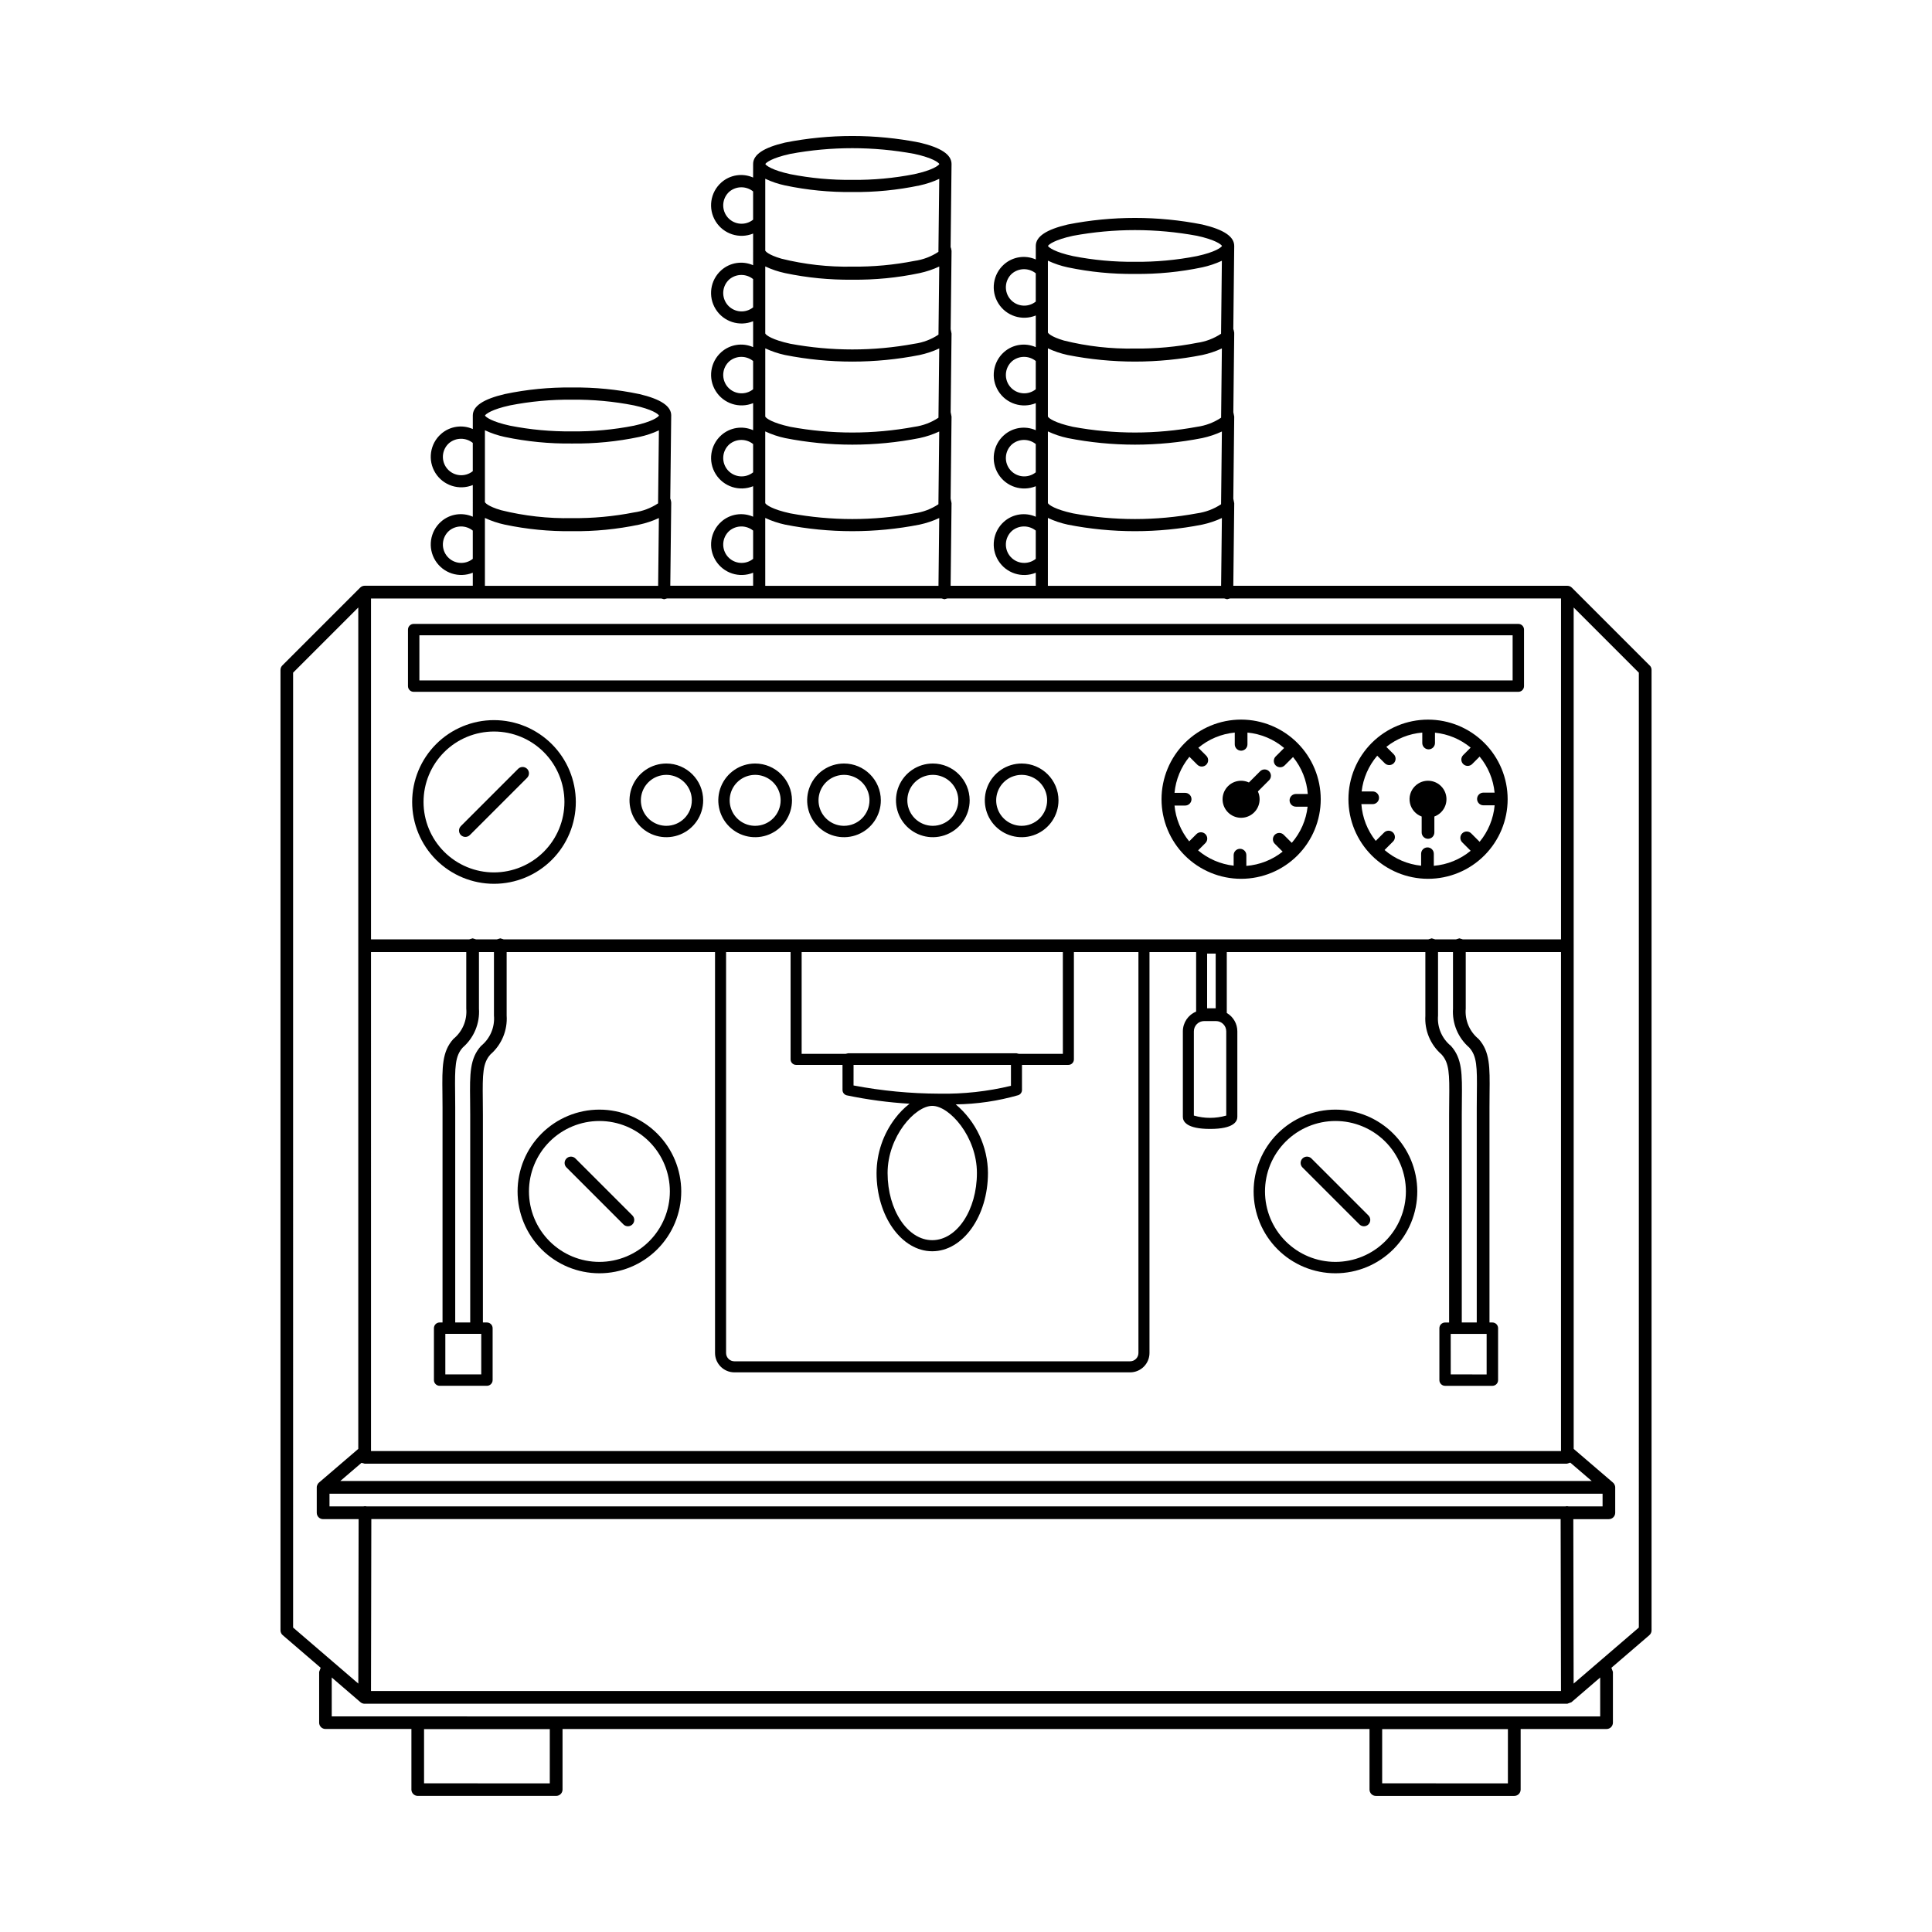<?xml version="1.0" encoding="UTF-8"?>
<!-- Uploaded to: ICON Repo, www.svgrepo.com, Generator: ICON Repo Mixer Tools -->
<svg fill="#000000" width="800px" height="800px" version="1.1" viewBox="144 144 512 512" xmlns="http://www.w3.org/2000/svg">
 <g>
  <path d="m581.19 320.37-20.637-20.637-0.25-0.203-0.008-0.008-0.285-0.152-0.309-0.094-0.336-0.035h-88.527l0.246-21.875-0.004-0.016-0.242-1.207 0.242-21.707v-0.02l-0.234-1.18 0.234-20.812v-0.02l-0.008-0.141 0.008-0.102-0.129-0.629-0.113-0.34 0.242-22.004v-0.02c0-2.477-2.769-4.332-8.469-5.672h-0.004c-11.766-2.324-23.875-2.324-35.645 0-5.703 1.34-8.469 3.195-8.469 5.672v3.594c-2.828-1.246-6.121-0.734-8.43 1.316-2.945 2.617-3.578 6.977-1.492 10.32 2.082 3.344 6.273 4.699 9.922 3.211v4.551l0.008 0.117-0.008 0.125v3.598c-2.828-1.25-6.121-0.734-8.43 1.312-2.945 2.617-3.578 6.977-1.492 10.32 2.082 3.348 6.273 4.703 9.922 3.211v7.168c-2.828-1.25-6.121-0.734-8.43 1.316-2.945 2.613-3.578 6.973-1.492 10.32 2.082 3.344 6.273 4.699 9.922 3.207v8.086c-2.828-1.25-6.121-0.734-8.43 1.316-2.945 2.617-3.578 6.977-1.492 10.32 2.082 3.344 6.273 4.699 9.922 3.207v3.453h-22.566l0.242-21.875v-0.016l-0.238-1.207 0.238-21.707v-0.02l-0.234-1.18 0.234-20.812v-0.02l-0.227-1.168 0.227-20.52v-0.262l-0.121-0.629-0.121-0.34 0.242-22.004v-0.02c0-2.477-2.769-4.332-8.469-5.672-11.77-2.324-23.879-2.324-35.645 0-5.699 1.34-8.469 3.195-8.469 5.672l-0.004 3.594c-2.824-1.246-6.117-0.73-8.426 1.316-2.945 2.617-3.578 6.977-1.492 10.32 2.082 3.348 6.273 4.699 9.922 3.211v4.551l0.008 0.113-0.008 0.129v3.598c-2.824-1.246-6.117-0.734-8.426 1.312-2.949 2.613-3.586 6.977-1.5 10.324 2.082 3.344 6.277 4.699 9.926 3.207v6.863c-2.824-1.25-6.117-0.734-8.426 1.312-2.945 2.617-3.578 6.977-1.492 10.32 2.082 3.344 6.269 4.699 9.918 3.211v7.168c-2.824-1.25-6.117-0.734-8.426 1.316-2.945 2.617-3.578 6.973-1.492 10.316 2.082 3.344 6.269 4.699 9.918 3.211v8.086c-2.824-1.246-6.117-0.734-8.426 1.316-2.945 2.617-3.578 6.973-1.492 10.316 2.082 3.348 6.269 4.703 9.918 3.211v3.453h-21.953l0.246-21.875v-0.016l-0.008-0.141 0.008-0.102-0.129-0.629-0.121-0.34 0.246-22.004 0.004-0.023c0-2.477-2.769-4.332-8.469-5.672v0.004c-5.859-1.234-11.836-1.82-17.824-1.746-5.984-0.074-11.961 0.512-17.82 1.746-5.699 1.34-8.469 3.195-8.469 5.672v3.594h-0.004c-2.824-1.25-6.117-0.734-8.426 1.316-2.945 2.613-3.574 6.973-1.492 10.316s6.273 4.699 9.918 3.211v4.551l0.008 0.117-0.008 0.125v3.598c-2.824-1.25-6.117-0.734-8.426 1.316-2.945 2.613-3.574 6.973-1.492 10.316s6.273 4.699 9.918 3.211v3.453h-28.656l-0.328 0.031-0.309 0.094-0.281 0.148-0.008 0.008-0.25 0.203-20.637 20.637v-0.004c-0.316 0.316-0.492 0.746-0.492 1.191v254.52c0 0.492 0.211 0.957 0.586 1.277l10.059 8.641-0.402 1.09v13.453l-0.004-0.004c0 0.449 0.18 0.875 0.492 1.191 0.316 0.316 0.746 0.492 1.191 0.492h22.773v16.051h-0.004c0 0.445 0.18 0.875 0.496 1.188 0.312 0.316 0.742 0.496 1.188 0.496h36.688c0.445 0 0.875-0.18 1.188-0.496 0.316-0.312 0.492-0.742 0.492-1.188v-16.043h213.86v16.051c0 0.445 0.176 0.875 0.492 1.188 0.312 0.316 0.742 0.492 1.188 0.492h36.688c0.445 0 0.875-0.176 1.191-0.492 0.312-0.312 0.492-0.742 0.492-1.188v-16.051h22.773-0.004c0.445 0 0.875-0.18 1.191-0.492 0.312-0.316 0.492-0.746 0.492-1.191v-13.453l-0.402-1.09 10.059-8.641h-0.004c0.375-0.32 0.586-0.785 0.586-1.273v-254.53c0.004-0.441-0.172-0.867-0.484-1.184zm-23.512 271.76h-315.36l0.086-45.555h315.18zm2.051-48.918-0.457-0.066-0.453 0.066h-317.63l-0.453-0.062-0.461 0.062h-8.957v-3.363h337.38v3.363zm-325.55-6.727 5.617-4.812 0.844 0.223h318.57l0.934-0.281 5.68 4.867zm85.066-233.88 0.742 0.203 0.02-0.004 0.758-0.203h72.773l0.742 0.203h0.02l0.758-0.203h73.387l0.742 0.203h0.02l0.758-0.203h87.719v90.348h-26.004l-0.926-0.277-0.926 0.277h-5.484l-0.926-0.277-0.926 0.277h-244.98l-0.926-0.277-0.922 0.277h-5.488l-0.926-0.277-0.926 0.277h-26.004v-90.344zm-76.926 93.707h25.246v14.977c0.266 3.078-1.012 6.09-3.406 8.039-3.031 3.336-2.988 7.484-2.91 14.363l0.027 3.891v56.887h-0.766c-0.832 0-1.512 0.676-1.512 1.512v13.758c0 0.832 0.68 1.512 1.512 1.512h12.531c0.398 0 0.785-0.16 1.066-0.445 0.285-0.281 0.445-0.668 0.445-1.066v-13.758c0-0.402-0.16-0.785-0.445-1.07-0.281-0.281-0.668-0.441-1.066-0.441h-1.066v-55.051l-0.027-3.93c-0.078-6.902-0.023-9.793 2.035-12.062 2.961-2.574 4.547-6.387 4.285-10.301v-16.812h55.223v106.24c0.004 2.832 2.301 5.129 5.133 5.133h104.87c2.836-0.004 5.129-2.301 5.133-5.133v-106.24h12.359v15.773c-2.125 0.867-3.512 2.934-3.516 5.227v22.672c0 1.191 0.938 3.191 7.219 3.191s7.219-2 7.219-3.191v-22.672c0-2.004-1.066-3.856-2.797-4.867v-16.133h52.625v16.816h0.004c-0.262 3.914 1.324 7.727 4.281 10.301 2.062 2.269 2.117 5.16 2.035 12.062l-0.027 3.93v55.051l-1.066 0.004c-0.832 0-1.512 0.676-1.512 1.508v13.762c0 0.832 0.68 1.508 1.512 1.508h12.535c0.402 0 0.785-0.156 1.07-0.441 0.281-0.281 0.441-0.668 0.441-1.066v-13.766c0-0.402-0.16-0.785-0.441-1.07-0.285-0.281-0.668-0.441-1.07-0.441h-0.77v-56.883l0.023-3.891c0.078-6.875 0.121-11.023-2.91-14.363-2.394-1.949-3.672-4.961-3.406-8.039v-14.98h25.246v132.23h-315.36zm32.586 0v16.816c0.266 3.078-1.012 6.09-3.41 8.039-3.031 3.336-2.988 7.484-2.91 14.363l0.027 3.891v55.051h-3.973v-56.887l-0.027-3.93c-0.078-6.902-0.023-9.793 2.035-12.062 2.961-2.574 4.547-6.391 4.281-10.305v-14.977zm-12.887 101.18h9.52v10.742h-9.52zm129.04-60.426c4.566 0 11.836 8.145 11.836 17.797 0 9.812-5.309 17.797-11.836 17.797-6.527 0-11.836-7.984-11.836-17.797 0-9.652 7.273-17.797 11.836-17.797zm-20.859-5.406 0.004-5.449h41.711v5.543h-0.004c-6.223 1.5-12.617 2.199-19.02 2.078-7.613-0.023-15.207-0.75-22.684-2.172zm43.816-8.379-0.637-0.148h-44.637l-0.641 0.148h-11.656v-26.965h69.223l0.004 26.965zm-59.035 2.93h12.293l0.004 6.644c0 0.684 0.473 1.273 1.137 1.426 5.484 1.145 11.043 1.887 16.633 2.223-1.438 1.105-2.719 2.406-3.809 3.856-3.184 4.172-4.918 9.266-4.941 14.512 0 11.426 6.625 20.727 14.762 20.727 8.141 0 14.762-9.297 14.762-20.727h0.004c-0.051-7.023-3.172-13.672-8.543-18.199 5.609-0.07 11.188-0.891 16.578-2.438 0.586-0.207 0.98-0.758 0.98-1.379v-6.644h12.293c0.391 0 0.762-0.152 1.035-0.426 0.277-0.277 0.43-0.648 0.43-1.035v-28.434h17.102v106.24c-0.004 1.215-0.988 2.199-2.207 2.203h-104.87c-1.215-0.004-2.203-0.988-2.203-2.203v-106.24h17.098v28.434c0 0.387 0.152 0.758 0.43 1.035 0.273 0.273 0.645 0.426 1.035 0.426zm108.92-15.004 0.004-14.496h2.269v14.5zm-0.793 3.387h3.141c1.504 0 2.723 1.219 2.723 2.719v22.324c-2.805 0.809-5.781 0.809-8.582 0v-22.32c0-0.723 0.285-1.418 0.797-1.926 0.512-0.512 1.207-0.797 1.93-0.797zm65.953-18.277 0.004 14.977c-0.262 3.914 1.324 7.727 4.285 10.301 2.062 2.269 2.117 5.16 2.035 12.062l-0.027 3.93v56.887h-3.969v-55.051l0.027-3.891c0.074-6.875 0.121-11.023-2.91-14.363v0.004c-2.398-1.953-3.672-4.961-3.41-8.043v-16.812zm-0.605 101.18h9.52v10.742l-9.512-0.004zm-106.75-220.3v-18.867c1.68 0.785 3.441 1.379 5.254 1.766 11.77 2.324 23.879 2.324 35.648 0 1.793-0.383 3.543-0.969 5.207-1.742l-0.215 19.281c-1.918 1.273-4.102 2.098-6.383 2.41-10.863 2.012-22.004 2.012-32.867 0-4.836-1.055-6.398-2.269-6.629-2.688zm45.891-44.75c-1.918 1.273-4.098 2.098-6.379 2.414-5.414 1.062-10.918 1.57-16.434 1.508-6.332 0.125-12.652-0.586-18.801-2.113-3.606-1.051-4.215-2.004-4.277-2.121v-19.055c1.68 0.789 3.441 1.383 5.254 1.77 5.859 1.23 11.836 1.816 17.82 1.742 5.988 0.074 11.965-0.512 17.824-1.742 1.797-0.387 3.543-0.973 5.207-1.746zm-40.637 5.637c11.77 2.324 23.879 2.324 35.645 0 1.797-0.387 3.543-0.969 5.207-1.742l-0.203 18.355c-1.918 1.277-4.106 2.106-6.391 2.418-10.863 2.012-22.004 2.012-32.867 0-4.836-1.055-6.398-2.269-6.629-2.688l-0.016-0.156v-17.953c1.68 0.785 3.441 1.379 5.254 1.766zm1.391-31.594c10.863-2.012 22.004-2.012 32.867 0 4.836 1.055 6.398 2.269 6.629 2.688-0.23 0.418-1.793 1.633-6.629 2.688-5.414 1.062-10.918 1.57-16.434 1.512-5.516 0.059-11.023-0.449-16.434-1.512-4.836-1.055-6.398-2.269-6.629-2.688 0.23-0.414 1.793-1.633 6.629-2.688zm-16.551 16.883c-0.859-0.965-1.301-2.234-1.223-3.523 0.074-1.289 0.66-2.5 1.625-3.356 1.816-1.516 4.445-1.539 6.289-0.062v7.492c-2.023 1.625-4.965 1.383-6.691-0.551zm0 23.234c-0.859-0.965-1.301-2.231-1.223-3.523 0.074-1.289 0.66-2.496 1.625-3.356 1.816-1.516 4.445-1.539 6.289-0.059v7.492c-2.023 1.625-4.965 1.379-6.691-0.555zm0 22.012c-0.859-0.965-1.301-2.231-1.223-3.523 0.074-1.289 0.66-2.496 1.625-3.356 1.816-1.516 4.445-1.539 6.289-0.059v7.492c-2.023 1.625-4.965 1.383-6.691-0.555zm0 22.93c-0.859-0.965-1.301-2.231-1.223-3.523 0.074-1.289 0.66-2.496 1.625-3.356 1.816-1.516 4.445-1.539 6.289-0.059v7.492c-2.023 1.625-4.965 1.383-6.691-0.555zm9.906-10.289c1.68 0.789 3.441 1.379 5.254 1.77 11.77 2.324 23.879 2.324 35.645 0 1.797-0.387 3.547-0.973 5.211-1.746l-0.207 17.965h-45.906zm-74.906-4.062v-18.867c1.68 0.785 3.441 1.379 5.254 1.766 11.77 2.324 23.879 2.324 35.648 0 1.797-0.383 3.543-0.969 5.207-1.742l-0.215 19.281c-1.918 1.273-4.102 2.098-6.383 2.41-10.863 2.012-22.004 2.012-32.867 0-4.836-1.055-6.398-2.269-6.629-2.688zm45.895-66.457c-1.922 1.273-4.102 2.094-6.383 2.406-5.41 1.066-10.918 1.57-16.434 1.512-6.332 0.129-12.652-0.582-18.797-2.106-3.606-1.055-4.215-2.008-4.277-2.129v-19.051c1.676 0.789 3.438 1.383 5.25 1.77 5.859 1.234 11.836 1.82 17.824 1.746 5.988 0.074 11.965-0.512 17.828-1.746 1.793-0.383 3.543-0.969 5.207-1.742zm-40.641 5.637c5.859 1.234 11.836 1.82 17.824 1.742 5.988 0.078 11.965-0.508 17.828-1.742 1.793-0.383 3.543-0.969 5.207-1.742l-0.203 18.047h0.004c-1.922 1.281-4.109 2.109-6.398 2.418-10.863 2.012-22.004 2.012-32.867 0-4.84-1.051-6.402-2.269-6.629-2.688l-0.016-0.156v-17.648c1.676 0.789 3.438 1.383 5.25 1.77zm0 21.707c11.77 2.324 23.879 2.324 35.648 0 1.797-0.383 3.543-0.969 5.207-1.742l-0.203 18.355h0.004c-1.922 1.281-4.106 2.106-6.394 2.418-10.863 2.012-22.004 2.012-32.867 0-4.836-1.055-6.398-2.269-6.629-2.688l-0.016-0.156 0.004-17.953c1.676 0.785 3.438 1.379 5.246 1.766zm1.391-53.305c10.863-2.012 22.004-2.012 32.867 0 4.836 1.055 6.398 2.269 6.629 2.688-0.23 0.418-1.793 1.633-6.629 2.688-5.41 1.066-10.918 1.57-16.434 1.512-5.512 0.062-11.02-0.445-16.434-1.508-4.836-1.055-6.398-2.273-6.625-2.688 0.227-0.414 1.789-1.633 6.625-2.691zm-16.551 16.887c-0.855-0.969-1.297-2.234-1.223-3.523 0.078-1.293 0.66-2.5 1.629-3.359 1.812-1.512 4.441-1.535 6.285-0.055v7.488c-2.023 1.625-4.961 1.383-6.691-0.551zm0 23.234c-0.855-0.965-1.297-2.234-1.223-3.523 0.078-1.289 0.66-2.496 1.629-3.356 1.812-1.516 4.441-1.539 6.285-0.059v7.492c-2.023 1.621-4.961 1.379-6.691-0.555zm0 21.707c-0.855-0.965-1.297-2.234-1.223-3.523 0.078-1.289 0.66-2.496 1.629-3.356 1.812-1.516 4.441-1.539 6.285-0.059v7.492c-2.023 1.625-4.961 1.379-6.691-0.555zm0 22.012c-0.855-0.965-1.297-2.234-1.223-3.523 0.078-1.289 0.66-2.496 1.629-3.356 1.812-1.516 4.445-1.539 6.289-0.059v7.492c-2.023 1.625-4.965 1.383-6.695-0.555zm0 22.93c-0.855-0.965-1.297-2.234-1.223-3.523 0.078-1.289 0.66-2.496 1.629-3.356 1.812-1.516 4.445-1.539 6.289-0.059v7.492c-2.023 1.625-4.965 1.383-6.695-0.555zm9.906-10.289c1.68 0.785 3.441 1.379 5.254 1.766 11.77 2.324 23.879 2.324 35.648 0 1.797-0.387 3.543-0.973 5.207-1.746l-0.199 17.969h-45.906zm-28.398-3.867c-1.922 1.27-4.102 2.094-6.383 2.406-5.41 1.062-10.918 1.57-16.434 1.512-6.332 0.125-12.652-0.582-18.797-2.106-3.606-1.055-4.215-2.008-4.277-2.129v-19.051c1.676 0.785 3.441 1.379 5.254 1.766 5.859 1.234 11.836 1.816 17.82 1.742 5.988 0.074 11.965-0.508 17.824-1.742 1.797-0.383 3.543-0.969 5.211-1.742zm-39.25-25.957v-0.004c5.414-1.062 10.918-1.57 16.434-1.512 5.516-0.059 11.023 0.449 16.434 1.512 4.836 1.055 6.398 2.269 6.629 2.688-0.23 0.418-1.793 1.633-6.629 2.688-5.41 1.066-10.918 1.57-16.434 1.512-5.516 0.059-11.02-0.445-16.434-1.512-4.836-1.055-6.398-2.269-6.629-2.688 0.23-0.418 1.797-1.633 6.629-2.688zm-16.547 16.875c-0.859-0.965-1.301-2.231-1.227-3.523 0.078-1.289 0.66-2.496 1.629-3.356 1.812-1.516 4.445-1.539 6.289-0.059v7.492c-2.023 1.625-4.965 1.383-6.691-0.555zm0 23.234v0.004c-0.859-0.965-1.301-2.234-1.227-3.523 0.078-1.289 0.66-2.5 1.629-3.356 1.812-1.516 4.445-1.543 6.289-0.059v7.492-0.004c-2.023 1.629-4.965 1.387-6.691-0.551zm9.906-10.289-0.004 0.004c1.68 0.785 3.441 1.379 5.254 1.766 5.859 1.234 11.836 1.82 17.824 1.742 5.988 0.078 11.965-0.508 17.824-1.742 1.793-0.383 3.543-0.969 5.207-1.742l-0.199 17.965h-45.906zm-50.832 41.008 17.273-17.273v222.98l-10.418 8.93-0.016 0.02-0.148 0.148-0.023 0.027-0.133 0.18-0.023 0.039-0.18 0.418-0.016 0.043-0.039 0.223-0.008 0.18v6.727c0 0.445 0.176 0.875 0.492 1.188 0.312 0.316 0.742 0.492 1.188 0.492h9.414l-0.082 43.578-17.281-14.848zm68.023 294.34-33.32-0.004v-14.367h33.324zm253.91 0-33.32-0.004v-14.367h33.324zm24.457-17.734-336.15-0.004v-10.312l7.617 6.551 0.012 0.008 0.168 0.125 0.043 0.023 0.16 0.086 0.035 0.016 0.203 0.074 0.031 0.008 0.18 0.039 0.051 0.008 0.215 0.016h318.72l1.098-0.402 7.617-6.551zm10.242-23.551-17.281 14.848-0.082-43.578h9.418c0.93 0 1.68-0.754 1.684-1.68v-6.727l-0.008-0.176-0.043-0.227-0.012-0.043-0.18-0.418-0.023-0.039-0.133-0.18-0.023-0.027-0.148-0.148-0.016-0.02-10.418-8.93-0.004-222.98 17.273 17.273z"/>
  <path d="m274.91 334.84c-5.75 0-11.266 2.285-15.332 6.356-4.066 4.066-6.352 9.582-6.352 15.332s2.285 11.27 6.352 15.336c4.066 4.066 9.582 6.352 15.332 6.352 5.754 0 11.27-2.285 15.336-6.352s6.352-9.586 6.352-15.336c-0.008-5.75-2.293-11.262-6.359-15.328-4.066-4.062-9.578-6.352-15.328-6.359zm0 40.355v0.004c-4.949 0-9.699-1.969-13.199-5.469-3.504-3.504-5.469-8.25-5.469-13.203 0-4.953 1.965-9.699 5.469-13.203 3.5-3.5 8.25-5.465 13.199-5.465 4.953 0 9.703 1.965 13.203 5.465 3.5 3.504 5.469 8.25 5.469 13.203-0.004 4.949-1.973 9.695-5.473 13.195s-8.246 5.469-13.199 5.477z"/>
  <path d="m253.63 327.34h292.74c0.402 0 0.785-0.16 1.07-0.441 0.281-0.285 0.441-0.668 0.441-1.07v-14.977c0-0.402-0.16-0.785-0.441-1.07-0.285-0.281-0.668-0.441-1.07-0.441h-292.74c-0.832 0-1.512 0.676-1.512 1.512v14.98c0.004 0.836 0.68 1.508 1.512 1.508zm1.512-14.98h289.72v11.965h-289.72z"/>
  <path d="m414.75 346.34c-3.949 0-7.508 2.379-9.02 6.027-1.512 3.648-0.676 7.848 2.117 10.641 2.793 2.793 6.992 3.625 10.637 2.117 3.648-1.512 6.027-5.074 6.027-9.02-0.004-5.391-4.371-9.758-9.762-9.766zm0 16.512c-2.731 0-5.191-1.645-6.238-4.168-1.043-2.523-0.465-5.426 1.465-7.359 1.93-1.93 4.836-2.508 7.356-1.461 2.523 1.043 4.168 3.504 4.168 6.234 0 1.793-0.711 3.508-1.977 4.777-1.266 1.266-2.984 1.977-4.773 1.977z"/>
  <path d="m391.21 346.34c-3.949 0-7.512 2.379-9.023 6.027-1.508 3.648-0.676 7.848 2.117 10.641 2.793 2.793 6.992 3.625 10.641 2.117 3.648-1.512 6.027-5.074 6.027-9.02-0.008-5.391-4.375-9.758-9.762-9.766zm0 16.512c-2.734 0-5.195-1.645-6.238-4.168-1.047-2.523-0.469-5.426 1.461-7.359 1.934-1.93 4.836-2.508 7.359-1.461 2.523 1.043 4.168 3.504 4.168 6.234 0 1.793-0.711 3.508-1.977 4.777-1.27 1.266-2.984 1.977-4.773 1.977z"/>
  <path d="m367.67 346.34c-3.949 0-7.508 2.379-9.02 6.027-1.512 3.648-0.676 7.848 2.117 10.641 2.789 2.793 6.988 3.625 10.637 2.117 3.648-1.512 6.027-5.074 6.027-9.02-0.008-5.391-4.375-9.758-9.762-9.766zm0 16.512c-2.731 0-5.191-1.645-6.238-4.168-1.043-2.523-0.469-5.426 1.465-7.359 1.93-1.93 4.832-2.508 7.356-1.461 2.523 1.043 4.168 3.504 4.168 6.234 0 1.793-0.711 3.508-1.977 4.777-1.266 1.266-2.984 1.977-4.773 1.977z"/>
  <path d="m344.12 346.34c-3.949 0-7.508 2.379-9.02 6.027-1.512 3.648-0.676 7.848 2.117 10.641 2.793 2.793 6.992 3.625 10.641 2.117 3.648-1.512 6.027-5.074 6.027-9.02-0.008-5.391-4.375-9.758-9.766-9.766zm0 16.512c-2.731 0-5.191-1.645-6.234-4.168-1.047-2.523-0.469-5.426 1.461-7.359 1.93-1.93 4.836-2.508 7.359-1.461 2.519 1.043 4.168 3.504 4.168 6.234 0 1.793-0.715 3.508-1.98 4.777-1.266 1.266-2.981 1.977-4.773 1.977z"/>
  <path d="m320.59 346.34c-3.949 0-7.508 2.379-9.02 6.027-1.512 3.648-0.676 7.848 2.117 10.641 2.789 2.793 6.988 3.625 10.637 2.117 3.648-1.512 6.027-5.074 6.027-9.02-0.008-5.391-4.375-9.758-9.762-9.766zm0 16.512c-2.731 0-5.191-1.645-6.238-4.168-1.043-2.523-0.469-5.426 1.465-7.359 1.93-1.93 4.832-2.508 7.356-1.461 2.523 1.043 4.168 3.504 4.168 6.234 0 1.793-0.711 3.508-1.977 4.777-1.266 1.266-2.984 1.977-4.773 1.977z"/>
  <path d="m472.91 334.7c-5.594 0-10.957 2.223-14.914 6.18-3.957 3.957-6.18 9.324-6.18 14.918s2.223 10.961 6.18 14.918c3.957 3.953 9.32 6.176 14.914 6.176 5.598 0 10.961-2.223 14.918-6.176 3.957-3.957 6.18-9.324 6.18-14.918-0.008-5.594-2.231-10.957-6.188-14.91-3.953-3.953-9.316-6.18-14.91-6.188zm14.523 23.082h3.098v0.004c-0.398 3.543-1.863 6.883-4.195 9.578l-2.117-2.117c-0.312-0.324-0.742-0.508-1.191-0.512-0.453-0.004-0.887 0.176-1.203 0.492-0.32 0.32-0.496 0.754-0.492 1.203 0 0.453 0.188 0.883 0.512 1.195l2.07 2.07h-0.004c-2.758 2.191-6.106 3.504-9.617 3.777v-2.852c0-0.926-0.754-1.68-1.684-1.68-0.93 0-1.68 0.754-1.68 1.68v2.793c-3.473-0.391-6.75-1.801-9.422-4.051l1.953-1.953c0.641-0.66 0.633-1.711-0.02-2.359-0.648-0.648-1.695-0.66-2.356-0.02l-1.934 1.934h-0.004c-2.207-2.707-3.559-6.008-3.887-9.484h2.82c0.93 0 1.68-0.754 1.68-1.684 0-0.93-0.75-1.68-1.68-1.68h-2.82c0.332-3.508 1.703-6.836 3.945-9.559l2.094 2.094c0.656 0.656 1.723 0.656 2.379 0s0.652-1.723-0.004-2.379l-2.102-2.102c2.734-2.289 6.102-3.695 9.652-4.031v3.125-0.004c0 0.93 0.754 1.684 1.684 1.684 0.926 0 1.68-0.754 1.68-1.684v-3.125 0.004c3.582 0.34 6.973 1.766 9.723 4.086l-2.262 2.262v-0.004c-0.637 0.66-0.629 1.711 0.02 2.359 0.648 0.648 1.699 0.656 2.359 0.02l2.242-2.238v-0.004c2.269 2.789 3.637 6.207 3.91 9.793h-3.148c-0.93 0-1.68 0.754-1.68 1.68 0 0.93 0.75 1.684 1.68 1.684z"/>
  <path d="m477.96 348.38-2.988 2.988c-2.156-1.008-4.727-0.316-6.09 1.633-1.367 1.953-1.133 4.602 0.551 6.285 1.684 1.684 4.332 1.918 6.281 0.551 1.953-1.363 2.641-3.934 1.637-6.094l2.984-2.984c0.641-0.66 0.633-1.711-0.016-2.359-0.652-0.648-1.699-0.656-2.359-0.02z"/>
  <path d="m507.53 340.88c-3.957 3.953-6.18 9.32-6.18 14.914 0 5.598 2.223 10.961 6.18 14.918 3.957 3.957 9.32 6.18 14.918 6.18 5.594 0 10.961-2.223 14.914-6.18 3.957-3.957 6.18-9.32 6.18-14.918 0-5.594-2.223-10.961-6.18-14.914-3.957-3.953-9.32-6.172-14.914-6.172s-10.957 2.219-14.918 6.172zm29.59 16.535h2.977c-0.32 3.551-1.707 6.922-3.981 9.672l-2.215-2.215v-0.004c-0.316-0.32-0.746-0.508-1.195-0.512-0.453-0.004-0.887 0.176-1.203 0.492-0.32 0.32-0.496 0.754-0.492 1.203 0.004 0.453 0.188 0.883 0.512 1.195l2.215 2.215v0.004c-2.769 2.289-6.176 3.68-9.762 3.984v-3.195c0-0.93-0.754-1.684-1.68-1.684-0.93 0-1.684 0.754-1.684 1.684v3.168c-3.578-0.367-6.961-1.816-9.691-4.16l2.231-2.231v0.004c0.324-0.316 0.508-0.746 0.512-1.195 0.004-0.453-0.172-0.887-0.492-1.203-0.32-0.32-0.754-0.496-1.203-0.492-0.449 0.004-0.883 0.188-1.195 0.512l-2.188 2.188c-2.227-2.789-3.551-6.184-3.809-9.742h2.996c0.926 0 1.68-0.75 1.68-1.68 0-0.93-0.754-1.684-1.68-1.684h-2.922c0.398-3.496 1.84-6.797 4.129-9.469l2.016 2.016c0.66 0.637 1.711 0.629 2.359-0.02 0.648-0.652 0.656-1.699 0.02-2.359l-1.98-1.977c2.731-2.176 6.043-3.496 9.523-3.789v2.766-0.004c0 0.93 0.75 1.684 1.68 1.684s1.684-0.754 1.684-1.684v-2.734c3.473 0.352 6.766 1.73 9.457 3.957l-1.996 1.996c-0.641 0.66-0.629 1.707 0.02 2.359 0.648 0.648 1.699 0.656 2.359 0.02l1.996-1.996c2.246 2.715 3.625 6.039 3.965 9.547h-2.961c-0.93 0-1.68 0.75-1.68 1.68s0.75 1.684 1.68 1.684z"/>
  <path d="m518.98 352.34c-1.184 1.176-1.684 2.879-1.32 4.512 0.359 1.629 1.527 2.965 3.098 3.535v4.223-0.004c0 0.93 0.754 1.684 1.684 1.684 0.93 0 1.68-0.754 1.68-1.684v-4.223 0.004c1.395-0.512 2.477-1.625 2.953-3.027 0.473-1.406 0.285-2.949-0.512-4.195-0.797-1.25-2.117-2.07-3.594-2.231-1.473-0.16-2.938 0.355-3.984 1.406z"/>
  <path d="m281.29 347.77-15.133 15.133c-0.324 0.312-0.508 0.742-0.512 1.195-0.004 0.449 0.172 0.883 0.492 1.203 0.32 0.316 0.754 0.496 1.203 0.492 0.449-0.004 0.883-0.188 1.195-0.512l15.133-15.133c0.324-0.316 0.508-0.746 0.512-1.195 0.004-0.453-0.172-0.887-0.492-1.203-0.32-0.32-0.75-0.496-1.203-0.492-0.449 0.004-0.883 0.188-1.195 0.512z"/>
  <path d="m302.85 438.06c-5.75 0-11.266 2.285-15.332 6.352-4.07 4.066-6.352 9.582-6.356 15.332 0 5.75 2.285 11.266 6.352 15.336 4.066 4.066 9.582 6.352 15.336 6.352 5.75 0 11.266-2.285 15.332-6.352 4.066-4.066 6.356-9.582 6.356-15.332-0.008-5.75-2.293-11.262-6.359-15.328-4.066-4.066-9.578-6.356-15.328-6.359zm0 40.355c-4.953 0-9.699-1.969-13.203-5.469-3.5-3.504-5.465-8.25-5.465-13.203s1.969-9.699 5.469-13.203c3.504-3.5 8.25-5.465 13.203-5.465s9.699 1.969 13.203 5.469c3.5 3.504 5.465 8.25 5.465 13.203-0.008 4.949-1.977 9.695-5.477 13.195s-8.246 5.469-13.195 5.473z"/>
  <path d="m296.48 450.99c-0.66-0.641-1.711-0.629-2.359 0.02-0.648 0.648-0.66 1.699-0.02 2.356l15.133 15.133v0.004c0.66 0.637 1.711 0.629 2.359-0.02 0.648-0.652 0.656-1.699 0.02-2.359z"/>
  <path d="m497.91 438.06c-5.754 0-11.27 2.285-15.336 6.352-4.066 4.066-6.352 9.582-6.352 15.332 0 5.754 2.285 11.27 6.352 15.336 4.066 4.066 9.582 6.352 15.336 6.352 5.75 0 11.266-2.285 15.332-6.352 4.066-4.066 6.352-9.582 6.352-15.336-0.004-5.75-2.293-11.262-6.359-15.324-4.062-4.066-9.574-6.356-15.324-6.359zm0 40.355c-4.953 0-9.703-1.969-13.203-5.469-3.5-3.504-5.469-8.25-5.469-13.203s1.969-9.699 5.473-13.203c3.5-3.5 8.25-5.465 13.203-5.465 4.949 0 9.699 1.969 13.199 5.469 3.5 3.504 5.469 8.25 5.465 13.203-0.004 4.949-1.973 9.695-5.473 13.195s-8.246 5.469-13.195 5.473z"/>
  <path d="m491.53 450.99c-0.66-0.641-1.711-0.629-2.359 0.02-0.648 0.648-0.656 1.699-0.02 2.356l15.133 15.133v0.004c0.66 0.637 1.711 0.629 2.359-0.02 0.648-0.652 0.66-1.699 0.02-2.359z"/>
 </g>
</svg>